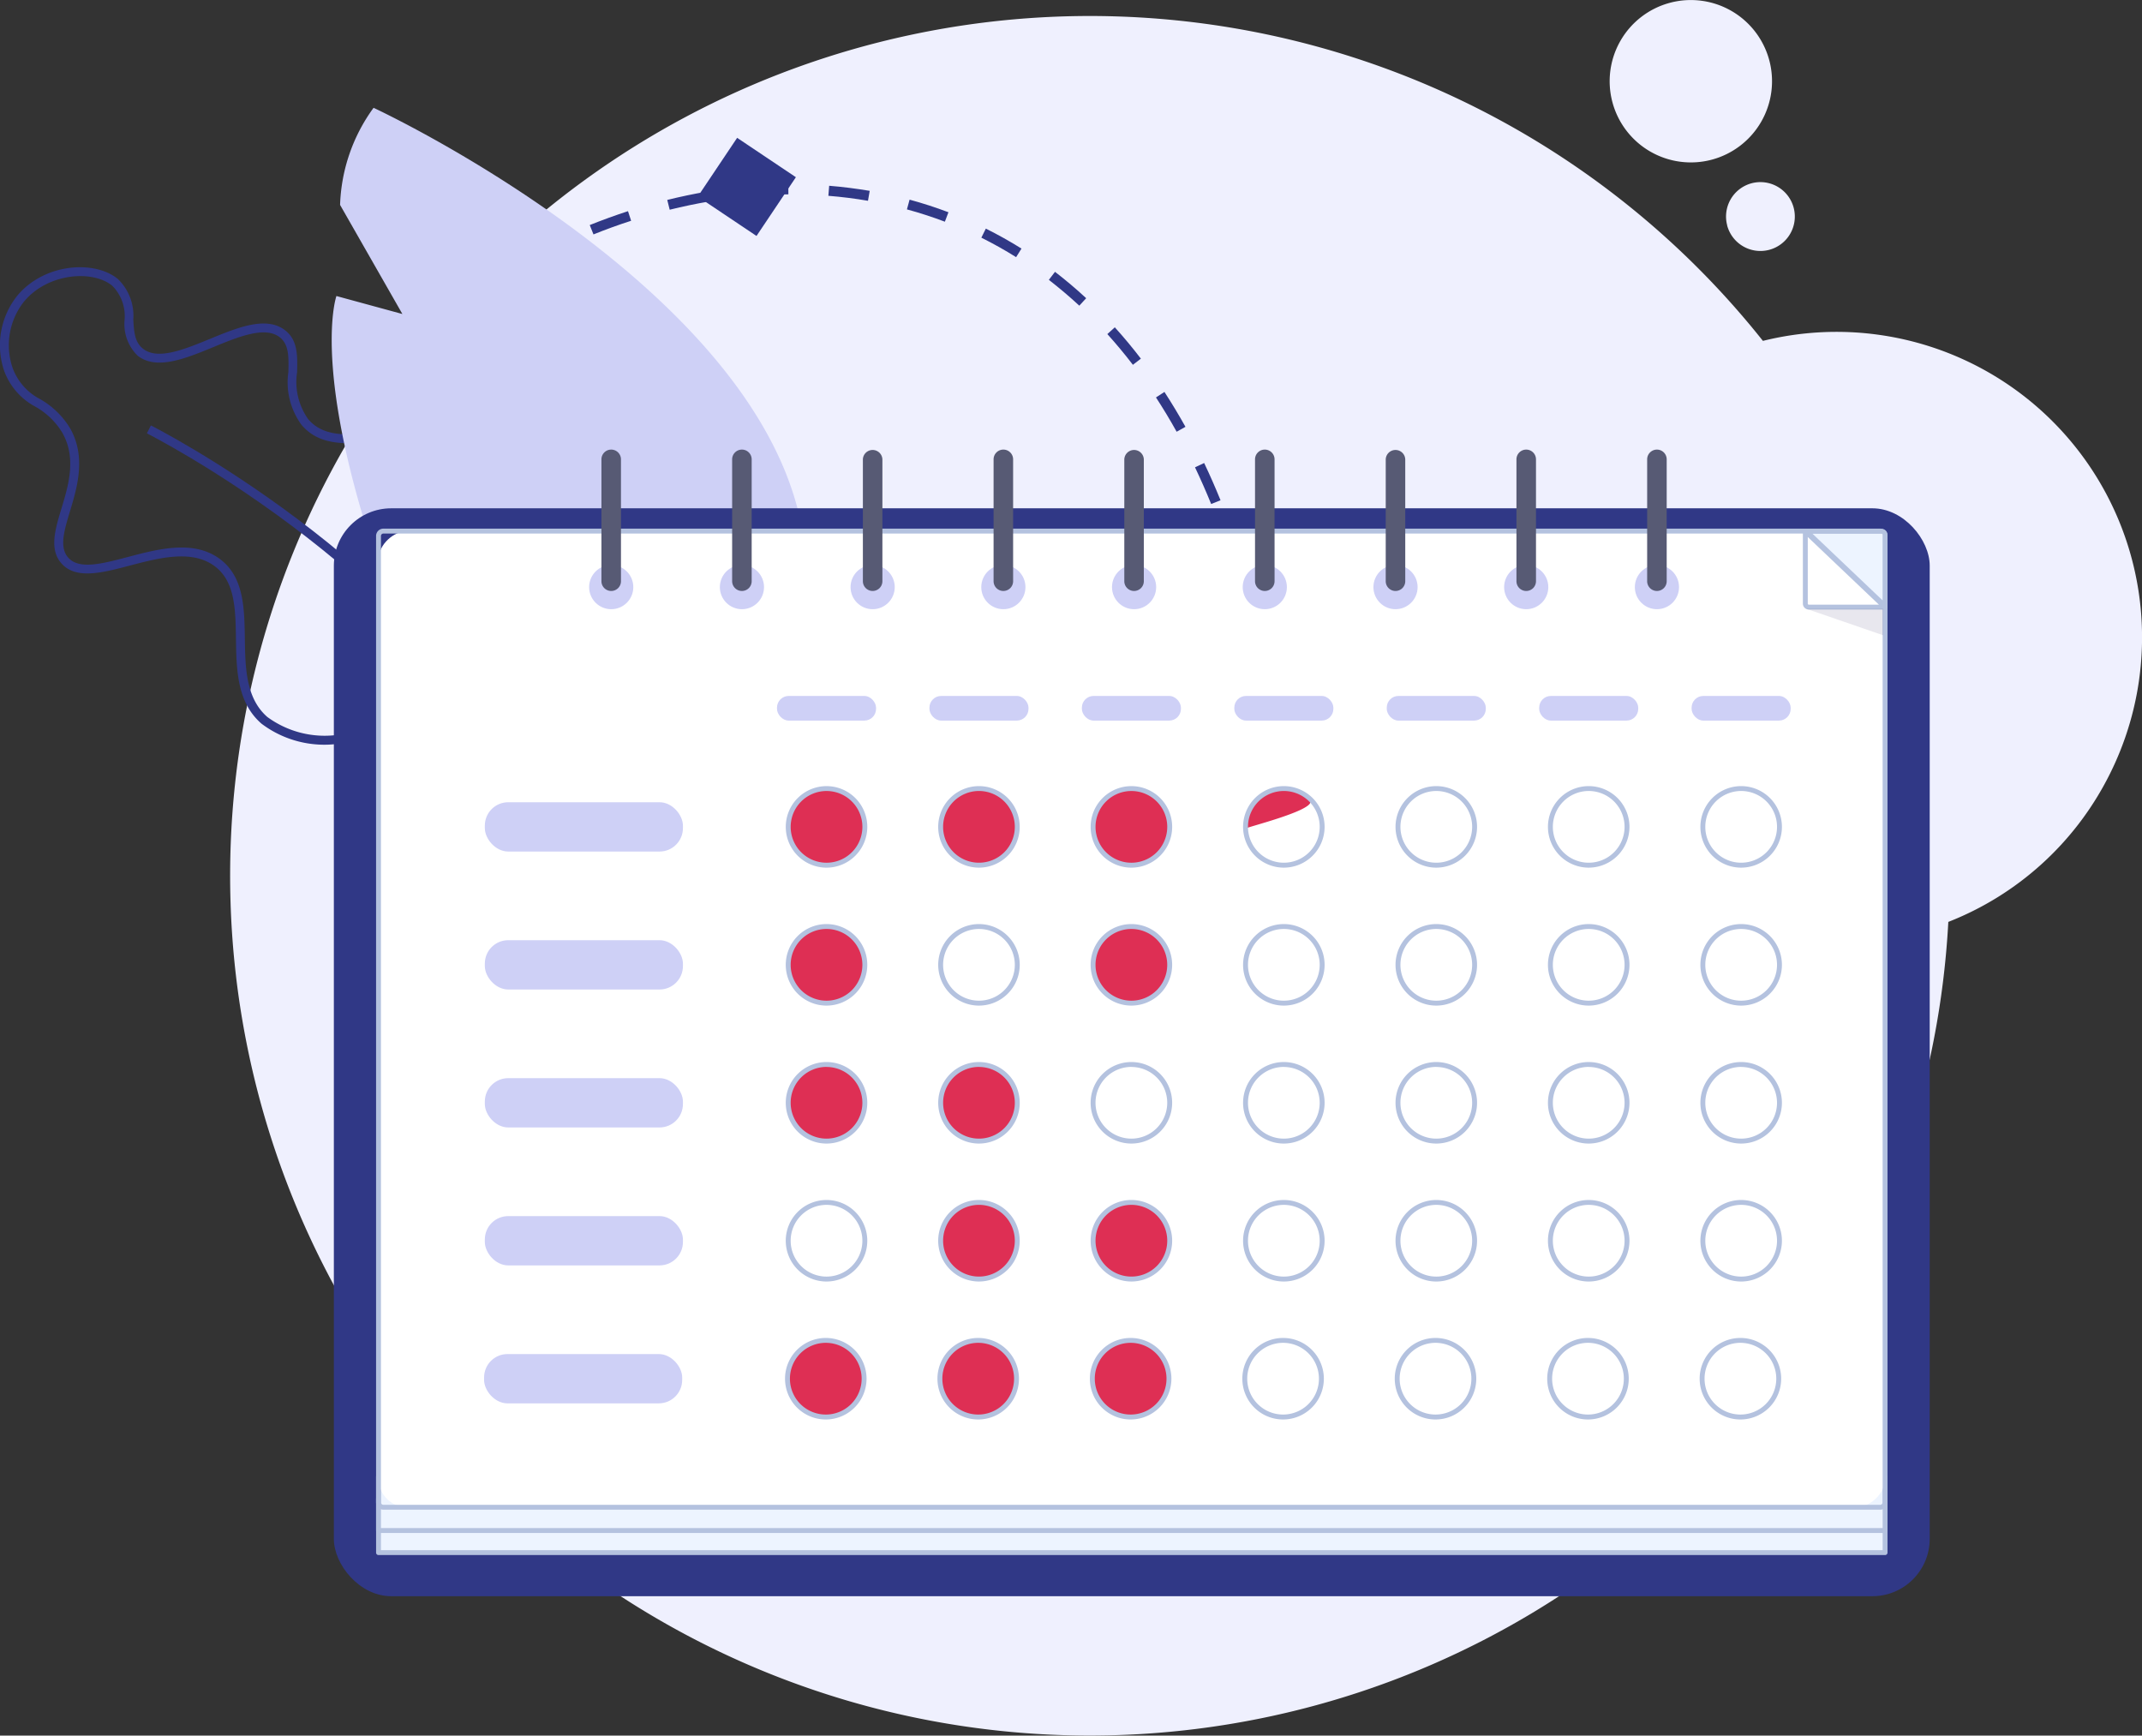 <?xml version="1.0" encoding="UTF-8"?> <svg xmlns="http://www.w3.org/2000/svg" width="149.343" height="121" viewBox="0 0 149.343 121"><rect x="0" y="0" width="149.343" height="121" fill="#333333" stroke="none"/><g id="Group_899" data-name="Group 899" transform="translate(-6359.454 -1317.95)"><path id="Path_989" data-name="Path 989" d="M6505.611,1372.173a21.219,21.219,0,0,1-11.127,10.049,59.94,59.94,0,1,1-12.926-40.507,21.3,21.3,0,0,1,24.053,30.458ZM6482,1322.147a5.66,5.66,0,1,0-4,6.933h0a5.661,5.661,0,0,0,4-6.933Zm-2.937,11.517a2.4,2.4,0,1,0,1.693-2.934h0A2.4,2.4,0,0,0,6479.068,1333.664Z" transform="translate(0.809)" fill="#eff0fe"></path><g id="Path_908" data-name="Path 908" transform="translate(6359.454 1336.582)"><path id="Path_1017" data-name="Path 1017" d="M6389.752,1366.291a12.932,12.932,0,0,1-6.692,2.57,7.272,7.272,0,0,1-5.375-1.4c-1.714-1.493-1.747-3.753-1.781-5.939-.031-2.075-.06-4.036-1.548-5.087-1.578-1.117-3.841-.521-5.833,0-1.953.513-3.794,1-4.8-.165-.84-.972-.426-2.347.012-3.8.5-1.646,1.058-3.514.074-5.275a5.119,5.119,0,0,0-1.892-1.835,4.623,4.623,0,0,1-2.18-2.517,5.533,5.533,0,0,1,.95-5.252h0c1.9-2.24,5.369-2.454,6.979-1.136a3.554,3.554,0,0,1,1.081,2.833c.05.847.093,1.577.679,2.036,1.028.808,2.871.049,4.656-.683,1.925-.792,3.915-1.611,5.223-.625.92.693.892,1.785.863,2.942a4.486,4.486,0,0,0,.773,3.274c1.012,1.181,2.491,1.107,4.2,1.024a8.152,8.152,0,0,1,4.952.83c1.891,1.184,3.366,3.814,3.847,6.867a12.031,12.031,0,0,1-2.426,9.66A10.993,10.993,0,0,1,6389.752,1366.291Zm-28.588-28.3a4.9,4.9,0,0,0-.836,4.654,4.008,4.008,0,0,0,1.939,2.2,5.771,5.771,0,0,1,2.089,2.048c1.112,1.991.483,4.078-.021,5.754-.405,1.345-.755,2.506-.138,3.223.752.87,2.336.455,4.172-.029,2.124-.559,4.533-1.193,6.346.09,1.745,1.236,1.777,3.445,1.81,5.583.03,2.049.065,4.169,1.567,5.48a6.757,6.757,0,0,0,4.921,1.246,12.02,12.02,0,0,0,8.037-4.025,11.418,11.418,0,0,0,2.288-9.166c-.454-2.88-1.822-5.348-3.563-6.44a7.574,7.574,0,0,0-4.594-.737c-1.8.088-3.494.172-4.7-1.236a5.027,5.027,0,0,1-.921-3.693c.026-1.035.048-1.93-.618-2.433-1.026-.775-2.852-.024-4.617.7-1.946.8-3.958,1.627-5.271.6a3.073,3.073,0,0,1-.915-2.485,3,3,0,0,0-.855-2.392c-1.389-1.136-4.485-.871-6.115,1.057Z" transform="translate(-6359.454 -1335.642)" fill="#303886"></path></g><g id="Path_909" data-name="Path 909" transform="translate(6369.695 1347.609)"><path id="Path_1018" data-name="Path 1018" d="M6395.477,1370.057l-.548.287c-7.573-14.468-25.569-23.588-25.75-23.677l.277-.553C6369.638,1346.2,6387.812,1355.414,6395.477,1370.057Z" transform="translate(-6369.178 -1346.113)" fill="#303886"></path></g><path id="Path_1019" data-name="Path 1019" d="M6445.5,1363.158c-.187-.924-.4-1.843-.614-2.733l.685-.168c.221.9.429,1.826.62,2.76Zm-1.341-5.436c-.266-.9-.552-1.8-.851-2.668l.665-.232c.3.875.593,1.783.861,2.7Zm-1.836-5.283c-.355-.873-.735-1.733-1.126-2.557l.636-.3c.4.835.782,1.708,1.143,2.595Zm-2.407-5.038c-.456-.821-.942-1.627-1.441-2.391l.59-.384c.508.781,1,1.6,1.466,2.432Zm-3.05-4.666c-.568-.743-1.171-1.464-1.781-2.142l.52-.472c.626.692,1.237,1.426,1.818,2.185Zm-47.353-3.663-.415-.569c.763-.558,1.551-1.1,2.343-1.6l.38.592c-.776.5-1.551,1.033-2.3,1.582Zm43.617-.46c-.682-.632-1.4-1.236-2.123-1.8l.428-.559c.745.573,1.476,1.191,2.174,1.839Zm-38.912-2.559-.345-.614c.827-.462,1.676-.9,2.521-1.307l.3.635c-.829.4-1.664.831-2.478,1.286Zm34.506-.823c-.78-.491-1.6-.948-2.424-1.359l.313-.631c.846.421,1.682.889,2.486,1.392Zm-29.467-1.587-.26-.651c.882-.353,1.781-.679,2.667-.968l.218.67c-.871.279-1.754.6-2.622.949Zm24.5-.885c-.86-.325-1.75-.615-2.645-.858l.184-.679c.917.25,1.828.544,2.71.879Zm-19.186-.835-.17-.683c.924-.229,1.859-.425,2.784-.583l.118.694c-.9.155-1.823.346-2.728.571Zm13.825-.623c-.905-.156-1.835-.273-2.761-.347l.055-.7c.948.076,1.9.2,2.826.354Zm-8.331-.309-.065-.7c.949-.086,1.9-.131,2.842-.14l.005.7c-.909.007-1.845.054-2.776.138Z" transform="translate(1.575 0.648)" fill="#303886"></path><g id="Path_923" data-name="Path 923" transform="translate(6382.578 1325.466)"><path id="Path_1020" data-name="Path 1020" d="M6384.333,1325.087s28.5,13.212,30.084,30.93-5.1,27.748-5.1,27.748-16.966-6.606-23.315-23.156-4.259-22.4-4.259-22.4l4.6,1.254-4.345-7.606A12.13,12.13,0,0,1,6384.333,1325.087Z" transform="translate(-6381.411 -1325.087)" fill="#ced0f6"></path></g><rect id="Rectangle_375" data-name="Rectangle 375" width="4.929" height="4.929" transform="matrix(0.557, -0.831, 0.831, 0.557, 6408.103, 1331.655)" fill="#303886"></rect><g id="tracker" transform="translate(6382.731 1349.295)"><g id="Group_804" data-name="Group 804" transform="translate(0 4.092)"><rect id="Rectangle_376" data-name="Rectangle 376" width="111.265" height="75.845" rx="4" fill="#303886"></rect></g><g id="Group_807" data-name="Group 807" transform="translate(2.943 71.447)"><g id="Group_805" data-name="Group 805" transform="translate(0 1.54)"><rect id="Rectangle_377" data-name="Rectangle 377" width="3.74" height="105.04" transform="translate(105.209 0.17) rotate(90)" fill="#edf4ff"></rect><path id="Path_1021" data-name="Path 1021" d="M6489.56,1421.1H6384.521a.169.169,0,0,1-.169-.169v-3.74a.169.169,0,0,1,.169-.171H6489.56a.17.17,0,0,1,.171.171v3.74A.17.17,0,0,1,6489.56,1421.1Zm-104.869-.34h104.7v-3.4h-104.7Z" transform="translate(-6384.351 -1417.019)" fill="#b4c2df"></path></g><g id="Group_806" data-name="Group 806"><rect id="Rectangle_378" data-name="Rectangle 378" width="3.74" height="105.04" transform="translate(105.209 0.17) rotate(90)" fill="#edf4ff"></rect><path id="Path_1022" data-name="Path 1022" d="M6489.56,1419.637H6384.521a.169.169,0,0,1-.169-.171v-3.74a.169.169,0,0,1,.169-.17H6489.56a.17.17,0,0,1,.171.17v3.74A.17.17,0,0,1,6489.56,1419.637Zm-104.869-.34h104.7v-3.4h-104.7Z" transform="translate(-6384.351 -1415.557)" fill="#b4c2df"></path></g></g><g id="Group_808" data-name="Group 808" transform="translate(2.943 5.51)"><rect id="Rectangle_379" data-name="Rectangle 379" width="68.054" height="105.04" rx="2" transform="translate(105.209 0.17) rotate(90)" fill="#fff"></rect><path id="Path_1023" data-name="Path 1023" d="M6489.22,1421.341H6384.861a.511.511,0,0,1-.51-.511v-67.373a.511.511,0,0,1,.51-.511H6489.22a.511.511,0,0,1,.511.511v67.373A.511.511,0,0,1,6489.22,1421.341Zm-104.358-68.054a.17.17,0,0,0-.17.17v67.373a.17.17,0,0,0,.17.17H6489.22a.17.17,0,0,0,.17-.17v-67.373a.17.17,0,0,0-.17-.17Z" transform="translate(-6384.351 -1352.946)" fill="#b4c2df"></path></g><g id="Group_812" data-name="Group 812" transform="translate(102.422 5.525)"><g id="Group_809" data-name="Group 809"><path id="Path_1024" data-name="Path 1024" d="M6484.53,1358.4h-5.316a.24.24,0,0,1-.24-.24v-5.042Z" transform="translate(-6478.803 -1352.952)" fill="#fff"></path><path id="Path_1025" data-name="Path 1025" d="M6484.539,1358.584h-5.316a.411.411,0,0,1-.411-.411v-5.042a.17.17,0,0,1,.1-.156.168.168,0,0,1,.184.033l5.557,5.282a.171.171,0,0,1-.118.294Zm-5.386-5.056v4.645a.07.07,0,0,0,.07.071h4.891Z" transform="translate(-6478.812 -1352.96)" fill="#b4c2df"></path></g><g id="Group_810" data-name="Group 810" transform="translate(0.246 5.573)" opacity="0.1"><path id="Path_1026" data-name="Path 1026" d="M6479.045,1358.252l5.361,1.849v-1.849Z" transform="translate(-6479.045 -1358.252)" fill="#150d53"></path></g><g id="Group_811" data-name="Group 811" transform="translate(0.076 0.001)"><path id="Path_1027" data-name="Path 1027" d="M6479.044,1353.122h5.245a.237.237,0,0,1,.237.237v4.975Z" transform="translate(-6478.875 -1352.952)" fill="#edf4ff"></path><path id="Path_1028" data-name="Path 1028" d="M6484.535,1358.512a.168.168,0,0,1-.117-.046l-5.482-5.212a.169.169,0,0,1,.117-.293h5.245a.408.408,0,0,1,.408.406v4.975a.17.17,0,0,1-.1.156A.164.164,0,0,1,6484.535,1358.512Zm-5.055-5.211,4.885,4.644v-4.578a.067.067,0,0,0-.067-.066Z" transform="translate(-6478.884 -1352.961)" fill="#b4c2df"></path></g></g><g id="Group_822" data-name="Group 822" transform="translate(17.798 8.046)"><g id="Group_813" data-name="Group 813"><circle id="Ellipse_89" data-name="Ellipse 89" cx="1.54" cy="1.54" r="1.54" fill="#ced0f6"></circle></g><g id="Group_814" data-name="Group 814" transform="translate(9.114)"><circle id="Ellipse_90" data-name="Ellipse 90" cx="1.54" cy="1.54" r="1.54" fill="#ced0f6"></circle></g><g id="Group_815" data-name="Group 815" transform="translate(18.227)"><circle id="Ellipse_91" data-name="Ellipse 91" cx="1.54" cy="1.54" r="1.54" fill="#ced0f6"></circle></g><g id="Group_816" data-name="Group 816" transform="translate(27.341)"><circle id="Ellipse_92" data-name="Ellipse 92" cx="1.54" cy="1.54" r="1.54" fill="#ced0f6"></circle></g><g id="Group_817" data-name="Group 817" transform="translate(36.455)"><circle id="Ellipse_93" data-name="Ellipse 93" cx="1.54" cy="1.54" r="1.54" fill="#ced0f6"></circle></g><g id="Group_818" data-name="Group 818" transform="translate(54.682)"><circle id="Ellipse_94" data-name="Ellipse 94" cx="1.54" cy="1.54" r="1.54" fill="#ced0f6"></circle></g><g id="Group_819" data-name="Group 819" transform="translate(72.909)"><circle id="Ellipse_95" data-name="Ellipse 95" cx="1.54" cy="1.54" r="1.54" fill="#ced0f6"></circle></g><g id="Group_820" data-name="Group 820" transform="translate(45.568)"><circle id="Ellipse_96" data-name="Ellipse 96" cx="1.54" cy="1.54" r="1.54" fill="#ced0f6"></circle></g><g id="Group_821" data-name="Group 821" transform="translate(63.795)"><circle id="Ellipse_97" data-name="Ellipse 97" cx="1.54" cy="1.54" r="1.54" fill="#ced0f6"></circle></g></g><g id="Group_832" data-name="Group 832" transform="translate(18.656)"><g id="Group_823" data-name="Group 823"><path id="Path_1029" data-name="Path 1029" d="M6399.953,1357.569a.681.681,0,0,1-.681-.68v-8.495a.681.681,0,0,1,1.362,0v8.495A.68.68,0,0,1,6399.953,1357.569Z" transform="translate(-6399.272 -1347.714)" fill="#575a74"></path></g><g id="Group_824" data-name="Group 824" transform="translate(9.114)"><path id="Path_1030" data-name="Path 1030" d="M6408.607,1357.569a.681.681,0,0,1-.682-.68v-8.495a.681.681,0,0,1,1.362,0v8.495A.68.68,0,0,1,6408.607,1357.569Z" transform="translate(-6407.926 -1347.714)" fill="#575a74"></path></g><g id="Group_825" data-name="Group 825" transform="translate(18.228)"><path id="Path_1031" data-name="Path 1031" d="M6417.261,1357.569a.681.681,0,0,1-.681-.68v-8.495a.681.681,0,0,1,1.361,0v8.495A.68.68,0,0,1,6417.261,1357.569Z" transform="translate(-6416.58 -1347.714)" fill="#575a74"></path></g><g id="Group_826" data-name="Group 826" transform="translate(27.341)"><path id="Path_1032" data-name="Path 1032" d="M6425.914,1357.569a.68.68,0,0,1-.681-.68v-8.495a.681.681,0,0,1,1.362,0v8.495A.68.68,0,0,1,6425.914,1357.569Z" transform="translate(-6425.233 -1347.714)" fill="#575a74"></path></g><g id="Group_827" data-name="Group 827" transform="translate(36.455)"><path id="Path_1033" data-name="Path 1033" d="M6434.568,1357.569a.68.68,0,0,1-.68-.68v-8.495a.681.681,0,0,1,1.361,0v8.495A.681.681,0,0,1,6434.568,1357.569Z" transform="translate(-6433.888 -1347.714)" fill="#575a74"></path></g><g id="Group_828" data-name="Group 828" transform="translate(45.569)"><path id="Path_1034" data-name="Path 1034" d="M6443.223,1357.569a.68.68,0,0,1-.681-.68v-8.495a.681.681,0,0,1,1.362,0v8.495A.681.681,0,0,1,6443.223,1357.569Z" transform="translate(-6442.542 -1347.714)" fill="#575a74"></path></g><g id="Group_829" data-name="Group 829" transform="translate(54.682)"><path id="Path_1035" data-name="Path 1035" d="M6451.876,1357.569a.68.68,0,0,1-.68-.68v-8.495a.681.681,0,0,1,1.361,0v8.495A.68.68,0,0,1,6451.876,1357.569Z" transform="translate(-6451.196 -1347.714)" fill="#575a74"></path></g><g id="Group_830" data-name="Group 830" transform="translate(63.796)"><path id="Path_1036" data-name="Path 1036" d="M6460.531,1357.569a.68.68,0,0,1-.681-.68v-8.495a.681.681,0,0,1,1.362,0v8.495A.681.681,0,0,1,6460.531,1357.569Z" transform="translate(-6459.85 -1347.714)" fill="#575a74"></path></g><g id="Group_831" data-name="Group 831" transform="translate(72.909)"><path id="Path_1037" data-name="Path 1037" d="M6469.184,1357.569a.681.681,0,0,1-.681-.68v-8.495a.681.681,0,0,1,1.362,0v8.495A.681.681,0,0,1,6469.184,1357.569Z" transform="translate(-6468.503 -1347.714)" fill="#575a74"></path></g></g><g id="Group_898" data-name="Group 898" transform="translate(10.474 17.174)"><g id="Group_857" data-name="Group 857" transform="translate(0.052)"><g id="Group_834" data-name="Group 834" transform="translate(0 7.41)"><g id="Group_833" data-name="Group 833"><rect id="Rectangle_380" data-name="Rectangle 380" width="13.812" height="3.437" rx="1.632" fill="#ced0f6"></rect></g></g><g id="Group_835" data-name="Group 835" transform="translate(20.759 6.063)"><circle id="Ellipse_98" data-name="Ellipse 98" cx="2.672" cy="2.672" r="2.672" transform="translate(0 5.274) rotate(-80.783)" fill="#de2f54"></circle><path id="Path_1038" data-name="Path 1038" d="M6414.317,1375.675a2.842,2.842,0,1,1,2.842-2.842A2.846,2.846,0,0,1,6414.317,1375.675Zm0-5.344a2.5,2.5,0,1,0,2.5,2.5A2.5,2.5,0,0,0,6414.317,1370.331Z" transform="translate(-6411.252 -1369.767)" fill="#b4c2df"></path></g><g id="Group_836" data-name="Group 836" transform="translate(31.386 6.063)"><circle id="Ellipse_99" data-name="Ellipse 99" cx="2.672" cy="2.672" r="2.672" transform="translate(0 5.274) rotate(-80.783)" fill="#de2f54"></circle><path id="Path_1039" data-name="Path 1039" d="M6424.409,1375.675a2.842,2.842,0,1,1,2.842-2.842A2.845,2.845,0,0,1,6424.409,1375.675Zm0-5.344a2.5,2.5,0,1,0,2.5,2.5A2.5,2.5,0,0,0,6424.409,1370.331Z" transform="translate(-6421.344 -1369.768)" fill="#b4c2df"></path></g><g id="Group_837" data-name="Group 837" transform="translate(42.015 6.063)"><circle id="Ellipse_100" data-name="Ellipse 100" cx="2.672" cy="2.672" r="2.672" transform="translate(0 5.274) rotate(-80.783)" fill="#de2f54"></circle><path id="Path_1040" data-name="Path 1040" d="M6434.5,1375.675a2.842,2.842,0,1,1,2.843-2.842A2.845,2.845,0,0,1,6434.5,1375.675Zm0-5.344a2.5,2.5,0,1,0,2.5,2.5A2.5,2.5,0,0,0,6434.5,1370.331Z" transform="translate(-6431.436 -1369.767)" fill="#b4c2df"></path></g><g id="Group_838" data-name="Group 838" transform="translate(53.01 6.587)"><path id="Path_1041" data-name="Path 1041" d="M6441.888,1372.948c0,.089,0-.178.012-.265a2.671,2.671,0,0,1,2.658-2.406c.738,0,1.858.1,1.889.783S6441.888,1372.858,6441.888,1372.948Z" transform="translate(-6441.888 -1370.276)" fill="#de2f54"></path></g><g id="Group_839" data-name="Group 839" transform="translate(52.866 6.286)"><path id="Path_1042" data-name="Path 1042" d="M6444.594,1375.675a2.842,2.842,0,1,1,2.842-2.842A2.845,2.845,0,0,1,6444.594,1375.675Zm0-5.344a2.5,2.5,0,1,0,2.5,2.5A2.5,2.5,0,0,0,6444.594,1370.331Z" transform="translate(-6441.752 -1369.991)" fill="#b4c2df"></path></g><g id="Group_840" data-name="Group 840" transform="translate(63.495 6.286)"><path id="Path_1043" data-name="Path 1043" d="M6454.686,1375.675a2.842,2.842,0,1,1,2.842-2.842A2.845,2.845,0,0,1,6454.686,1375.675Zm0-5.344a2.5,2.5,0,1,0,2.5,2.5A2.5,2.5,0,0,0,6454.686,1370.331Z" transform="translate(-6451.844 -1369.991)" fill="#b4c2df"></path></g><g id="Group_841" data-name="Group 841" transform="translate(74.123 6.286)"><path id="Path_1044" data-name="Path 1044" d="M6464.777,1375.675a2.842,2.842,0,1,1,2.842-2.842A2.845,2.845,0,0,1,6464.777,1375.675Zm0-5.344a2.5,2.5,0,1,0,2.5,2.5A2.5,2.5,0,0,0,6464.777,1370.331Z" transform="translate(-6461.936 -1369.991)" fill="#b4c2df"></path></g><g id="Group_842" data-name="Group 842" transform="translate(84.751 6.286)"><path id="Path_1045" data-name="Path 1045" d="M6474.87,1375.675a2.842,2.842,0,1,1,2.842-2.842A2.845,2.845,0,0,1,6474.87,1375.675Zm0-5.344a2.5,2.5,0,1,0,2.5,2.5A2.5,2.5,0,0,0,6474.87,1370.331Z" transform="translate(-6472.028 -1369.991)" fill="#b4c2df"></path></g><g id="Group_844" data-name="Group 844" transform="translate(20.37)"><g id="Group_843" data-name="Group 843"><rect id="Rectangle_381" data-name="Rectangle 381" width="6.906" height="1.718" rx="0.816" fill="#ced0f6"></rect></g></g><g id="Group_846" data-name="Group 846" transform="translate(30.999)"><g id="Group_845" data-name="Group 845"><rect id="Rectangle_382" data-name="Rectangle 382" width="6.906" height="1.718" rx="0.816" fill="#ced0f6"></rect></g></g><g id="Group_848" data-name="Group 848" transform="translate(41.627)"><g id="Group_847" data-name="Group 847"><rect id="Rectangle_383" data-name="Rectangle 383" width="6.906" height="1.718" rx="0.816" fill="#ced0f6"></rect></g></g><g id="Group_850" data-name="Group 850" transform="translate(52.255)"><g id="Group_849" data-name="Group 849"><rect id="Rectangle_384" data-name="Rectangle 384" width="6.906" height="1.718" rx="0.816" fill="#ced0f6"></rect></g></g><g id="Group_852" data-name="Group 852" transform="translate(62.883)"><g id="Group_851" data-name="Group 851"><rect id="Rectangle_385" data-name="Rectangle 385" width="6.906" height="1.718" rx="0.816" fill="#ced0f6"></rect></g></g><g id="Group_854" data-name="Group 854" transform="translate(73.511)"><g id="Group_853" data-name="Group 853"><rect id="Rectangle_386" data-name="Rectangle 386" width="6.906" height="1.718" rx="0.816" fill="#ced0f6"></rect></g></g><g id="Group_856" data-name="Group 856" transform="translate(84.139)"><g id="Group_855" data-name="Group 855"><rect id="Rectangle_387" data-name="Rectangle 387" width="6.906" height="1.718" rx="0.816" fill="#ced0f6"></rect></g></g></g><g id="Group_867" data-name="Group 867" transform="translate(0.052 15.904)"><g id="Group_859" data-name="Group 859" transform="translate(0 1.124)"><g id="Group_858" data-name="Group 858"><rect id="Rectangle_388" data-name="Rectangle 388" width="13.812" height="3.437" rx="1.632" fill="#ced0f6"></rect></g></g><g id="Group_860" data-name="Group 860" transform="translate(20.981)"><circle id="Ellipse_101" data-name="Ellipse 101" cx="2.672" cy="2.672" r="2.672" transform="translate(0.171 0.171)" fill="#de2f54"></circle><path id="Path_1046" data-name="Path 1046" d="M6414.317,1384.807a2.842,2.842,0,1,1,2.842-2.841A2.845,2.845,0,0,1,6414.317,1384.807Zm0-5.343a2.5,2.5,0,1,0,2.5,2.5A2.5,2.5,0,0,0,6414.317,1379.464Z" transform="translate(-6411.475 -1379.123)" fill="#b4c2df"></path></g><g id="Group_861" data-name="Group 861" transform="translate(31.61)"><path id="Path_1047" data-name="Path 1047" d="M6424.409,1384.807a2.842,2.842,0,1,1,2.842-2.841A2.844,2.844,0,0,1,6424.409,1384.807Zm0-5.343a2.5,2.5,0,1,0,2.5,2.5A2.5,2.5,0,0,0,6424.409,1379.464Z" transform="translate(-6421.567 -1379.123)" fill="#b4c2df"></path></g><g id="Group_862" data-name="Group 862" transform="translate(42.238)"><circle id="Ellipse_102" data-name="Ellipse 102" cx="2.672" cy="2.672" r="2.672" transform="translate(0.17 0.171)" fill="#de2f54"></circle><path id="Path_1048" data-name="Path 1048" d="M6434.5,1384.807a2.842,2.842,0,1,1,2.843-2.841A2.844,2.844,0,0,1,6434.5,1384.807Zm0-5.343a2.5,2.5,0,1,0,2.5,2.5A2.5,2.5,0,0,0,6434.5,1379.464Z" transform="translate(-6431.66 -1379.123)" fill="#b4c2df"></path></g><g id="Group_863" data-name="Group 863" transform="translate(52.866)"><path id="Path_1049" data-name="Path 1049" d="M6444.594,1384.807a2.842,2.842,0,1,1,2.842-2.841A2.844,2.844,0,0,1,6444.594,1384.807Zm0-5.343a2.5,2.5,0,1,0,2.5,2.5A2.5,2.5,0,0,0,6444.594,1379.464Z" transform="translate(-6441.752 -1379.123)" fill="#b4c2df"></path></g><g id="Group_864" data-name="Group 864" transform="translate(63.495)"><path id="Path_1050" data-name="Path 1050" d="M6454.686,1384.807a2.842,2.842,0,1,1,2.842-2.841A2.844,2.844,0,0,1,6454.686,1384.807Zm0-5.343a2.5,2.5,0,1,0,2.5,2.5A2.5,2.5,0,0,0,6454.686,1379.464Z" transform="translate(-6451.844 -1379.123)" fill="#b4c2df"></path></g><g id="Group_865" data-name="Group 865" transform="translate(74.123)"><path id="Path_1051" data-name="Path 1051" d="M6464.777,1384.807a2.842,2.842,0,1,1,2.842-2.841A2.844,2.844,0,0,1,6464.777,1384.807Zm0-5.343a2.5,2.5,0,1,0,2.5,2.5A2.5,2.5,0,0,0,6464.777,1379.464Z" transform="translate(-6461.936 -1379.123)" fill="#b4c2df"></path></g><g id="Group_866" data-name="Group 866" transform="translate(84.751)"><path id="Path_1052" data-name="Path 1052" d="M6474.87,1384.807a2.842,2.842,0,1,1,2.842-2.841A2.844,2.844,0,0,1,6474.87,1384.807Zm0-5.343a2.5,2.5,0,1,0,2.5,2.5A2.5,2.5,0,0,0,6474.87,1379.464Z" transform="translate(-6472.028 -1379.123)" fill="#b4c2df"></path></g></g><g id="Group_877" data-name="Group 877" transform="translate(0.052 25.522)"><g id="Group_869" data-name="Group 869" transform="translate(0 1.124)"><g id="Group_868" data-name="Group 868"><rect id="Rectangle_389" data-name="Rectangle 389" width="13.812" height="3.437" rx="1.632" fill="#ced0f6"></rect></g></g><g id="Group_870" data-name="Group 870" transform="translate(20.981)"><circle id="Ellipse_103" data-name="Ellipse 103" cx="2.672" cy="2.672" r="2.672" transform="translate(0.171 0.17)" fill="#de2f54"></circle><path id="Path_1053" data-name="Path 1053" d="M6414.317,1393.94a2.842,2.842,0,1,1,2.842-2.841A2.845,2.845,0,0,1,6414.317,1393.94Zm0-5.344a2.5,2.5,0,1,0,2.5,2.5A2.5,2.5,0,0,0,6414.317,1388.6Z" transform="translate(-6411.475 -1388.256)" fill="#b4c2df"></path></g><g id="Group_871" data-name="Group 871" transform="translate(31.61)"><circle id="Ellipse_104" data-name="Ellipse 104" cx="2.672" cy="2.672" r="2.672" transform="translate(0.17 0.17)" fill="#de2f54"></circle><path id="Path_1054" data-name="Path 1054" d="M6424.409,1393.94a2.842,2.842,0,1,1,2.842-2.841A2.844,2.844,0,0,1,6424.409,1393.94Zm0-5.344a2.5,2.5,0,1,0,2.5,2.5A2.5,2.5,0,0,0,6424.409,1388.6Z" transform="translate(-6421.567 -1388.256)" fill="#b4c2df"></path></g><g id="Group_872" data-name="Group 872" transform="translate(42.238)"><path id="Path_1055" data-name="Path 1055" d="M6434.5,1393.94a2.842,2.842,0,1,1,2.843-2.841A2.844,2.844,0,0,1,6434.5,1393.94Zm0-5.344a2.5,2.5,0,1,0,2.5,2.5A2.5,2.5,0,0,0,6434.5,1388.6Z" transform="translate(-6431.66 -1388.256)" fill="#b4c2df"></path></g><g id="Group_873" data-name="Group 873" transform="translate(52.866)"><path id="Path_1056" data-name="Path 1056" d="M6444.594,1393.94a2.842,2.842,0,1,1,2.842-2.841A2.844,2.844,0,0,1,6444.594,1393.94Zm0-5.344a2.5,2.5,0,1,0,2.5,2.5A2.505,2.505,0,0,0,6444.594,1388.6Z" transform="translate(-6441.752 -1388.256)" fill="#b4c2df"></path></g><g id="Group_874" data-name="Group 874" transform="translate(63.495)"><path id="Path_1057" data-name="Path 1057" d="M6454.686,1393.94a2.842,2.842,0,1,1,2.842-2.841A2.844,2.844,0,0,1,6454.686,1393.94Zm0-5.344a2.5,2.5,0,1,0,2.5,2.5A2.5,2.5,0,0,0,6454.686,1388.6Z" transform="translate(-6451.844 -1388.256)" fill="#b4c2df"></path></g><g id="Group_875" data-name="Group 875" transform="translate(74.123)"><path id="Path_1058" data-name="Path 1058" d="M6464.777,1393.94a2.842,2.842,0,1,1,2.842-2.841A2.844,2.844,0,0,1,6464.777,1393.94Zm0-5.344a2.5,2.5,0,1,0,2.5,2.5A2.5,2.5,0,0,0,6464.777,1388.6Z" transform="translate(-6461.936 -1388.256)" fill="#b4c2df"></path></g><g id="Group_876" data-name="Group 876" transform="translate(84.751)"><path id="Path_1059" data-name="Path 1059" d="M6474.87,1393.94a2.842,2.842,0,1,1,2.842-2.841A2.844,2.844,0,0,1,6474.87,1393.94Zm0-5.344a2.5,2.5,0,1,0,2.5,2.5A2.505,2.505,0,0,0,6474.87,1388.6Z" transform="translate(-6472.028 -1388.256)" fill="#b4c2df"></path></g></g><g id="Group_887" data-name="Group 887" transform="translate(0.052 34.916)"><g id="Group_879" data-name="Group 879" transform="translate(0 1.347)"><g id="Group_878" data-name="Group 878"><rect id="Rectangle_390" data-name="Rectangle 390" width="13.812" height="3.437" rx="1.632" fill="#ced0f6"></rect></g></g><g id="Group_880" data-name="Group 880" transform="translate(20.981 0.224)"><path id="Path_1060" data-name="Path 1060" d="M6414.317,1403.073a2.842,2.842,0,1,1,2.842-2.842A2.846,2.846,0,0,1,6414.317,1403.073Zm0-5.344a2.5,2.5,0,1,0,2.5,2.5A2.5,2.5,0,0,0,6414.317,1397.729Z" transform="translate(-6411.475 -1397.389)" fill="#b4c2df"></path></g><g id="Group_881" data-name="Group 881" transform="translate(31.386 0)"><circle id="Ellipse_105" data-name="Ellipse 105" cx="2.672" cy="2.672" r="2.672" transform="translate(0 5.274) rotate(-80.783)" fill="#de2f54"></circle><path id="Path_1061" data-name="Path 1061" d="M6424.409,1403.073a2.842,2.842,0,1,1,2.842-2.842A2.845,2.845,0,0,1,6424.409,1403.073Zm0-5.344a2.5,2.5,0,1,0,2.5,2.5A2.5,2.5,0,0,0,6424.409,1397.729Z" transform="translate(-6421.344 -1397.166)" fill="#b4c2df"></path></g><g id="Group_882" data-name="Group 882" transform="translate(42.015)"><circle id="Ellipse_106" data-name="Ellipse 106" cx="2.672" cy="2.672" r="2.672" transform="matrix(0.16, -0.987, 0.987, 0.16, 0, 5.274)" fill="#de2f54"></circle><path id="Path_1062" data-name="Path 1062" d="M6434.5,1403.073a2.842,2.842,0,1,1,2.843-2.842A2.845,2.845,0,0,1,6434.5,1403.073Zm0-5.344a2.5,2.5,0,1,0,2.5,2.5A2.5,2.5,0,0,0,6434.5,1397.729Z" transform="translate(-6431.436 -1397.166)" fill="#b4c2df"></path></g><g id="Group_883" data-name="Group 883" transform="translate(52.866 0.224)"><path id="Path_1063" data-name="Path 1063" d="M6444.594,1403.073a2.842,2.842,0,1,1,2.842-2.842A2.845,2.845,0,0,1,6444.594,1403.073Zm0-5.344a2.5,2.5,0,1,0,2.5,2.5A2.505,2.505,0,0,0,6444.594,1397.729Z" transform="translate(-6441.752 -1397.389)" fill="#b4c2df"></path></g><g id="Group_884" data-name="Group 884" transform="translate(63.495 0.224)"><path id="Path_1064" data-name="Path 1064" d="M6454.686,1403.073a2.842,2.842,0,1,1,2.842-2.842A2.845,2.845,0,0,1,6454.686,1403.073Zm0-5.344a2.5,2.5,0,1,0,2.5,2.5A2.5,2.5,0,0,0,6454.686,1397.729Z" transform="translate(-6451.844 -1397.389)" fill="#b4c2df"></path></g><g id="Group_885" data-name="Group 885" transform="translate(74.123 0.224)"><path id="Path_1065" data-name="Path 1065" d="M6464.777,1403.073a2.842,2.842,0,1,1,2.842-2.842A2.845,2.845,0,0,1,6464.777,1403.073Zm0-5.344a2.5,2.5,0,1,0,2.5,2.5A2.5,2.5,0,0,0,6464.777,1397.729Z" transform="translate(-6461.936 -1397.389)" fill="#b4c2df"></path></g><g id="Group_886" data-name="Group 886" transform="translate(84.751 0.224)"><path id="Path_1066" data-name="Path 1066" d="M6474.87,1403.073a2.842,2.842,0,1,1,2.842-2.842A2.845,2.845,0,0,1,6474.87,1403.073Zm0-5.344a2.5,2.5,0,1,0,2.5,2.5A2.5,2.5,0,0,0,6474.87,1397.729Z" transform="translate(-6472.028 -1397.389)" fill="#b4c2df"></path></g></g><g id="Group_897" data-name="Group 897" transform="translate(0 44.758)"><g id="Group_889" data-name="Group 889" transform="translate(0 1.123)"><g id="Group_888" data-name="Group 888"><rect id="Rectangle_391" data-name="Rectangle 391" width="13.812" height="3.437" rx="1.632" fill="#ced0f6"></rect></g></g><g id="Group_890" data-name="Group 890" transform="translate(20.982)"><circle id="Ellipse_107" data-name="Ellipse 107" cx="2.672" cy="2.672" r="2.672" transform="translate(0.17 0.17)" fill="#de2f54"></circle><path id="Path_1067" data-name="Path 1067" d="M6414.268,1412.206a2.842,2.842,0,1,1,2.842-2.842A2.845,2.845,0,0,1,6414.268,1412.206Zm0-5.344a2.5,2.5,0,1,0,2.5,2.5A2.5,2.5,0,0,0,6414.268,1406.862Z" transform="translate(-6411.426 -1406.522)" fill="#b4c2df"></path></g><g id="Group_891" data-name="Group 891" transform="translate(31.61)"><circle id="Ellipse_108" data-name="Ellipse 108" cx="2.672" cy="2.672" r="2.672" transform="translate(0.17 0.17)" fill="#de2f54"></circle><path id="Path_1068" data-name="Path 1068" d="M6424.359,1412.206a2.842,2.842,0,1,1,2.842-2.842A2.845,2.845,0,0,1,6424.359,1412.206Zm0-5.344a2.5,2.5,0,1,0,2.5,2.5A2.5,2.5,0,0,0,6424.359,1406.862Z" transform="translate(-6421.518 -1406.522)" fill="#b4c2df"></path></g><g id="Group_892" data-name="Group 892" transform="translate(42.238)"><circle id="Ellipse_109" data-name="Ellipse 109" cx="2.672" cy="2.672" r="2.672" transform="translate(0.17 0.17)" fill="#de2f54"></circle><path id="Path_1069" data-name="Path 1069" d="M6434.451,1412.206a2.842,2.842,0,1,1,2.842-2.842A2.846,2.846,0,0,1,6434.451,1412.206Zm0-5.344a2.5,2.5,0,1,0,2.5,2.5A2.5,2.5,0,0,0,6434.451,1406.862Z" transform="translate(-6431.61 -1406.522)" fill="#b4c2df"></path></g><g id="Group_893" data-name="Group 893" transform="translate(52.866)"><path id="Path_1070" data-name="Path 1070" d="M6444.543,1412.206a2.842,2.842,0,1,1,2.843-2.842A2.845,2.845,0,0,1,6444.543,1412.206Zm0-5.344a2.5,2.5,0,1,0,2.5,2.5A2.5,2.5,0,0,0,6444.543,1406.862Z" transform="translate(-6441.702 -1406.522)" fill="#b4c2df"></path></g><g id="Group_894" data-name="Group 894" transform="translate(63.494)"><path id="Path_1071" data-name="Path 1071" d="M6454.635,1412.206a2.842,2.842,0,1,1,2.842-2.842A2.845,2.845,0,0,1,6454.635,1412.206Zm0-5.344a2.5,2.5,0,1,0,2.5,2.5A2.5,2.5,0,0,0,6454.635,1406.862Z" transform="translate(-6451.794 -1406.522)" fill="#b4c2df"></path></g><g id="Group_895" data-name="Group 895" transform="translate(74.123)"><path id="Path_1072" data-name="Path 1072" d="M6464.728,1412.206a2.842,2.842,0,1,1,2.842-2.842A2.845,2.845,0,0,1,6464.728,1412.206Zm0-5.344a2.5,2.5,0,1,0,2.5,2.5A2.5,2.5,0,0,0,6464.728,1406.862Z" transform="translate(-6461.886 -1406.522)" fill="#b4c2df"></path></g><g id="Group_896" data-name="Group 896" transform="translate(84.751)"><path id="Path_1073" data-name="Path 1073" d="M6474.82,1412.206a2.842,2.842,0,1,1,2.842-2.842A2.845,2.845,0,0,1,6474.82,1412.206Zm0-5.344a2.5,2.5,0,1,0,2.5,2.5A2.5,2.5,0,0,0,6474.82,1406.862Z" transform="translate(-6471.978 -1406.522)" fill="#b4c2df"></path></g></g></g></g></g></svg> 